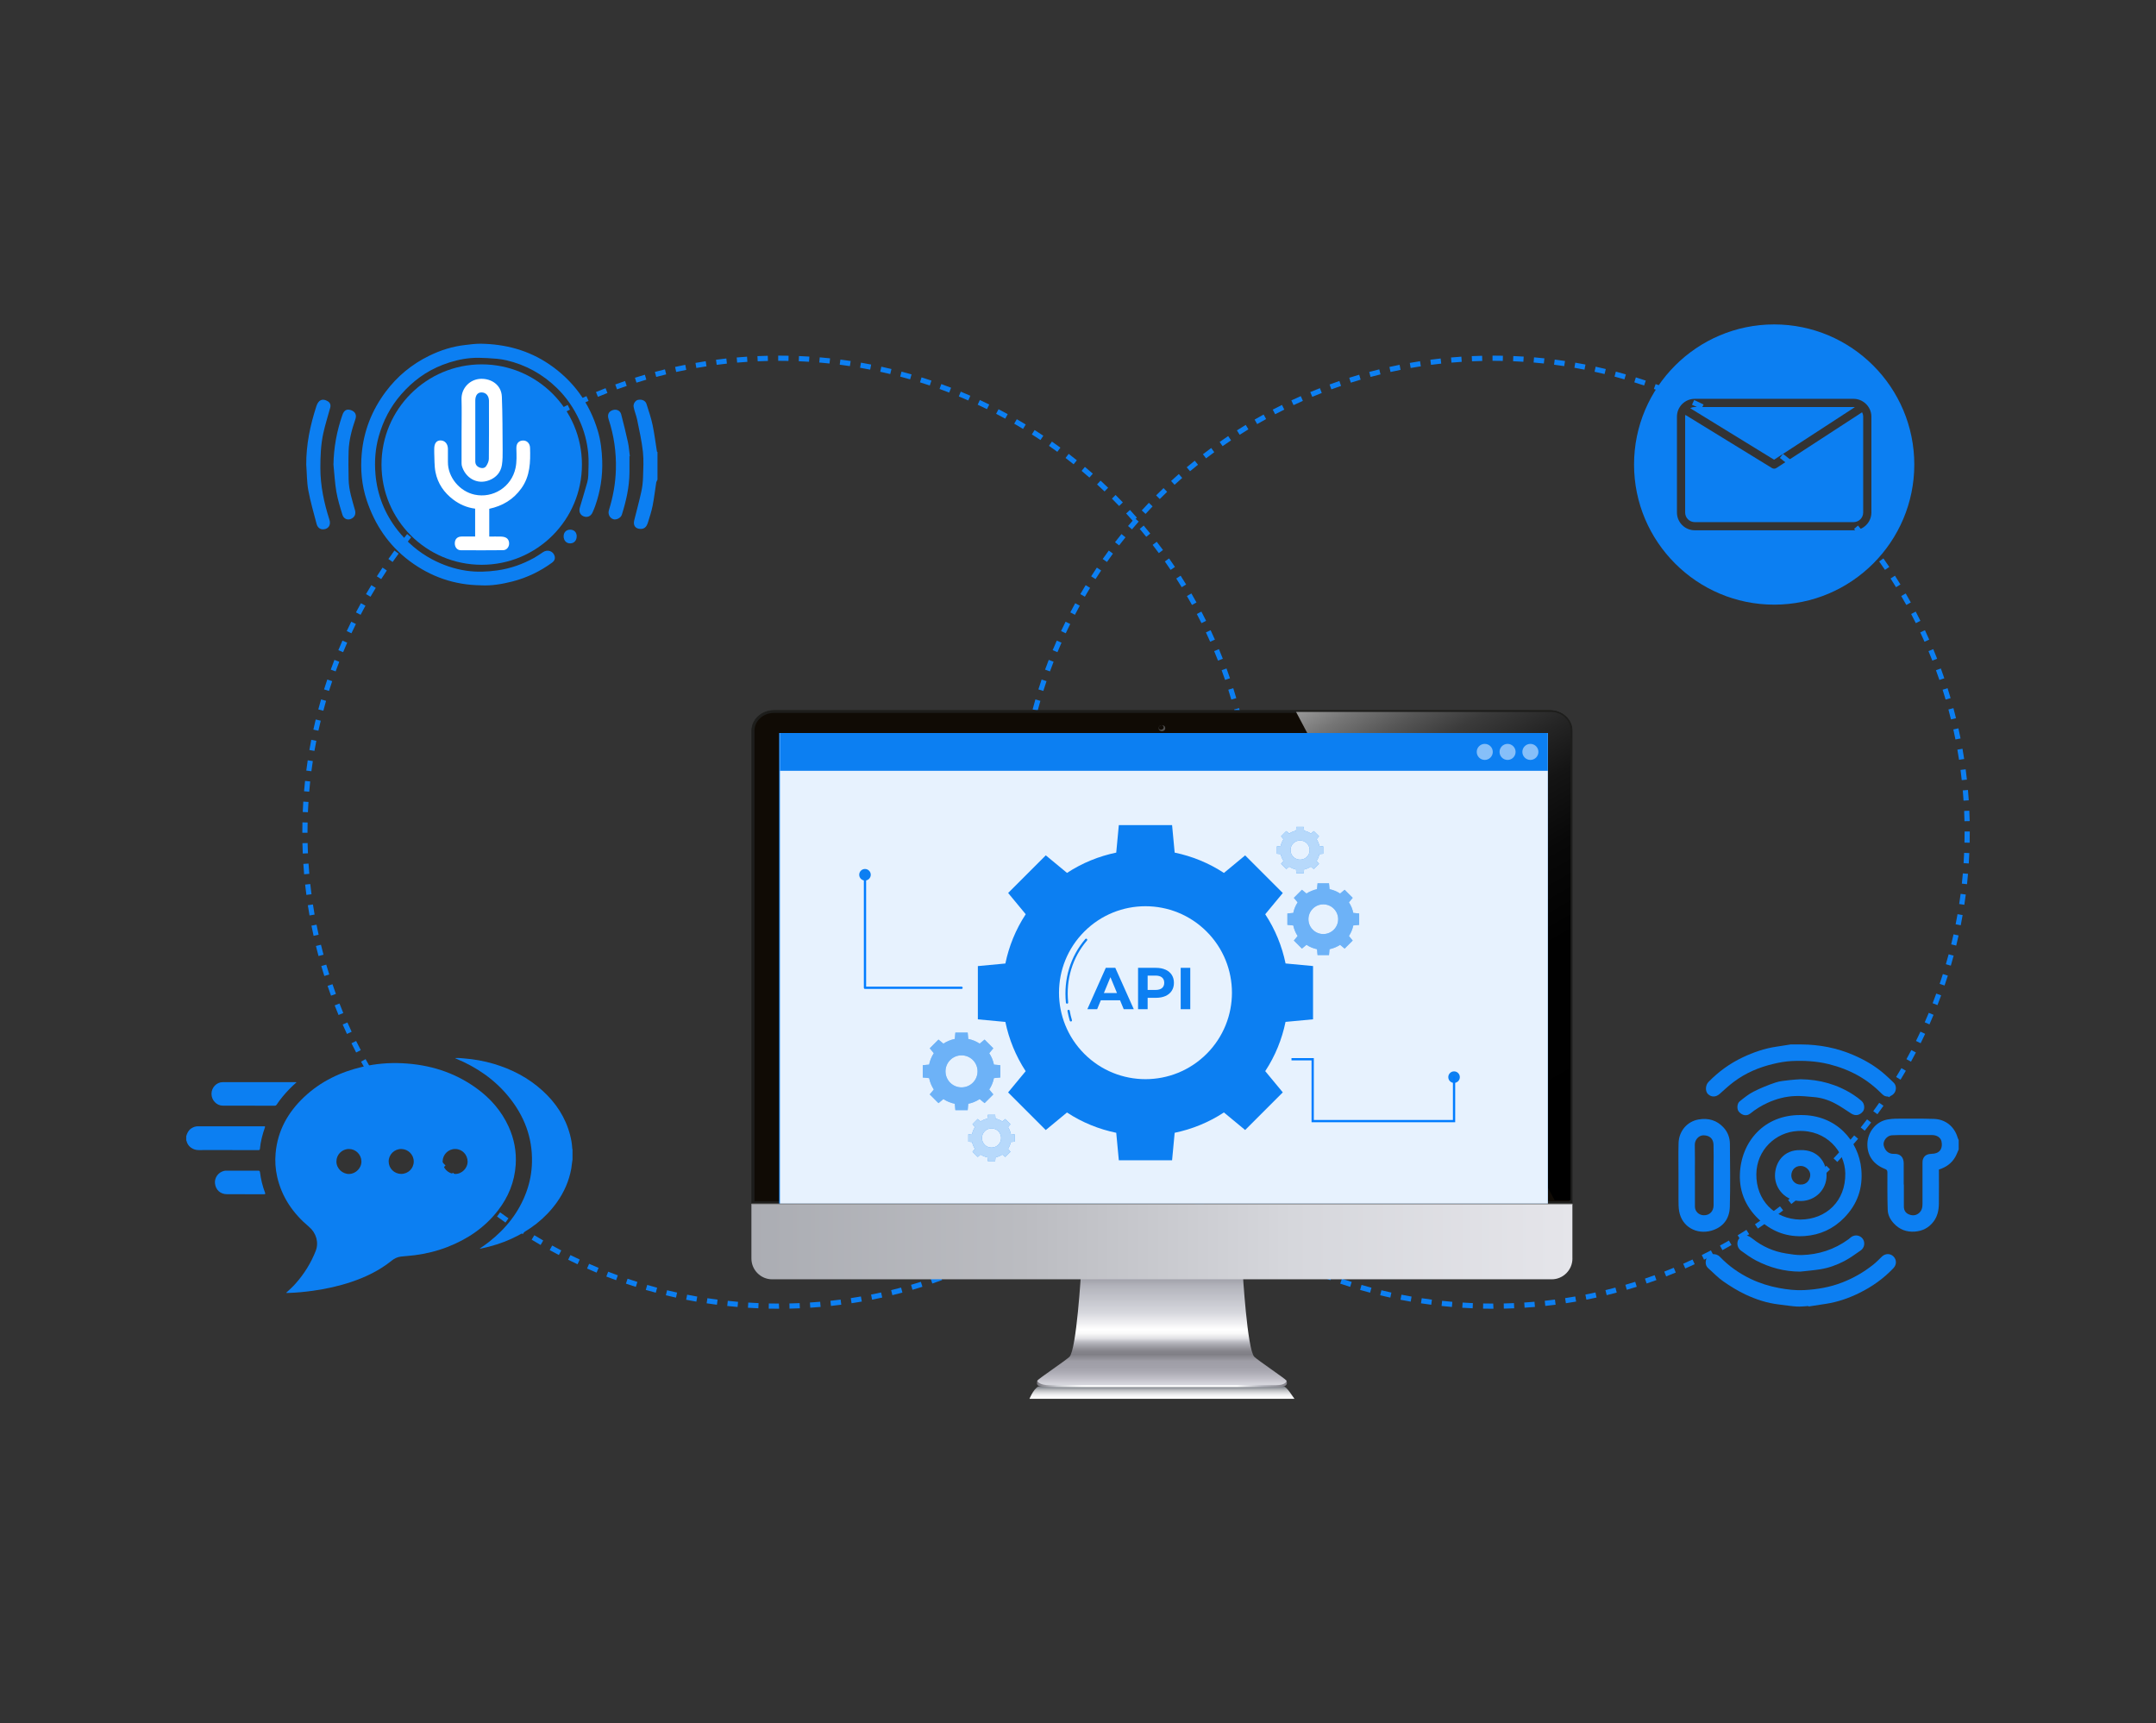 <?xml version="1.0" encoding="UTF-8"?>
<svg xmlns="http://www.w3.org/2000/svg" xmlns:xlink="http://www.w3.org/1999/xlink" viewBox="0 0 583 466">
  <rect x="0" y="0" width="583" height="466" fill="#333333" stroke="none"/>
  <defs>
    <style>
      .cls-1 {
        fill: url(#linear-gradient-2);
      }

      .cls-2, .cls-3, .cls-4, .cls-5, .cls-6 {
        fill: #fff;
      }

      .cls-3 {
        opacity: .9;
      }

      .cls-7 {
        fill: #100b05;
      }

      .cls-8 {
        mix-blend-mode: multiply;
      }

      .cls-8, .cls-9, .cls-10, .cls-11 {
        fill: none;
      }

      .cls-4 {
        opacity: .4;
      }

      .cls-12 {
        fill: #868686;
      }

      .cls-5 {
        opacity: .5;
      }

      .cls-13 {
        fill: #0c7ff2;
      }

      .cls-6 {
        opacity: .7;
      }

      .cls-9 {
        isolation: isolate;
      }

      .cls-14 {
        fill: #504f50;
      }

      .cls-15 {
        fill: url(#linear-gradient-5);
      }

      .cls-10 {
        stroke-linecap: round;
        stroke-linejoin: round;
      }

      .cls-10, .cls-11 {
        stroke: #007cff;
        stroke-width: .61px;
      }

      .cls-16 {
        fill: url(#linear-gradient-3);
      }

      .cls-17 {
        fill: url(#linear-gradient);
      }

      .cls-11 {
        stroke-miterlimit: 10;
      }

      .cls-18 {
        fill: url(#linear-gradient-4);
      }

      .cls-19 {
        fill: #1d1d1b;
      }
    </style>
    <linearGradient id="linear-gradient" x1="-1185.18" y1="188.59" x2="-1185.18" y2="184.91" gradientTransform="translate(-870.99 563.18) rotate(-180)" gradientUnits="userSpaceOnUse">
      <stop offset="0" stop-color="#000"/>
      <stop offset=".01" stop-color="#111112"/>
      <stop offset=".06" stop-color="#434549"/>
      <stop offset=".1" stop-color="#686b70"/>
      <stop offset=".13" stop-color="#7e8289"/>
      <stop offset=".15" stop-color="#878b92"/>
      <stop offset=".2" stop-color="#93979d"/>
      <stop offset=".36" stop-color="#babcc0"/>
      <stop offset=".53" stop-color="#d8d9db"/>
      <stop offset=".69" stop-color="#edeeef"/>
      <stop offset=".85" stop-color="#fafafb"/>
      <stop offset="1" stop-color="#fff"/>
    </linearGradient>
    <linearGradient id="linear-gradient-2" x1="280.39" y1="374.21" x2="348.01" y2="374.21" gradientUnits="userSpaceOnUse">
      <stop offset="0" stop-color="#79777e"/>
      <stop offset=".08" stop-color="#caccd1"/>
      <stop offset=".1" stop-color="#d8dadd"/>
      <stop offset=".14" stop-color="#edeef0"/>
      <stop offset=".17" stop-color="#fafafb"/>
      <stop offset=".2" stop-color="#fff"/>
      <stop offset=".8" stop-color="#fff"/>
      <stop offset=".9" stop-color="#b3b4bc"/>
      <stop offset="1" stop-color="#828189"/>
    </linearGradient>
    <linearGradient id="linear-gradient-3" x1="314.2" y1="374.59" x2="314.2" y2="343.84" gradientUnits="userSpaceOnUse">
      <stop offset=".01" stop-color="#d6d6dd"/>
      <stop offset=".06" stop-color="#c0bfc7"/>
      <stop offset=".11" stop-color="#adacb5"/>
      <stop offset=".16" stop-color="#a2a1aa"/>
      <stop offset=".21" stop-color="#9f9ea7"/>
      <stop offset=".25" stop-color="#8b8a91"/>
      <stop offset=".27" stop-color="#807f86"/>
      <stop offset=".3" stop-color="#86858c"/>
      <stop offset=".33" stop-color="#97969d"/>
      <stop offset=".37" stop-color="#b3b3ba"/>
      <stop offset=".39" stop-color="#c5c5cc"/>
      <stop offset=".39" stop-color="#c6c6cd"/>
      <stop offset=".41" stop-color="#dfdfe3"/>
      <stop offset=".44" stop-color="#f1f1f2"/>
      <stop offset=".46" stop-color="#fbfbfb"/>
      <stop offset=".49" stop-color="#fff"/>
      <stop offset=".52" stop-color="#f7f7f8"/>
      <stop offset=".64" stop-color="#d6d7dd"/>
      <stop offset=".87" stop-color="#b3b4bc"/>
      <stop offset="1" stop-color="#8f8e97"/>
    </linearGradient>
    <linearGradient id="linear-gradient-4" x1="203.2" y1="335.76" x2="425.2" y2="335.76" gradientUnits="userSpaceOnUse">
      <stop offset="0" stop-color="#abadb3"/>
      <stop offset=".33" stop-color="#bbbcc1"/>
      <stop offset=".66" stop-color="#d6d7dc"/>
      <stop offset="1" stop-color="#e5e5ea"/>
    </linearGradient>
    <linearGradient id="linear-gradient-5" x1="450.87" y1="309.45" x2="375.13" y2="178.28" gradientUnits="userSpaceOnUse">
      <stop offset="0" stop-color="#000"/>
      <stop offset=".41" stop-color="#010101"/>
      <stop offset=".56" stop-color="#080808"/>
      <stop offset=".67" stop-color="#141414"/>
      <stop offset=".75" stop-color="#252525"/>
      <stop offset=".83" stop-color="#3b3b3b"/>
      <stop offset=".89" stop-color="#565656"/>
      <stop offset=".95" stop-color="#767676"/>
      <stop offset="1" stop-color="#999"/>
    </linearGradient>
  </defs>
  <g class="cls-9">
    <g id="Layer_1" data-name="Layer 1">
      <g>
        <path class="cls-13" d="m403.84,353.91h-.06c-.92,0-1.84,0-2.75-.03l.03-1.4c.9.02,1.81.03,2.72.03l.06,1.4Zm2.81-.03l-.03-1.4c.93-.02,1.85-.05,2.77-.09l.06,1.4c-.93.04-1.87.07-2.8.09Zm-8.43-.09c-.94-.04-1.87-.09-2.81-.15l.09-1.4c.92.06,1.85.11,2.78.15l-.06,1.4Zm14.04-.16l-.09-1.4c.93-.06,1.85-.13,2.77-.21l.12,1.4c-.93.08-1.87.15-2.8.21Zm-19.65-.2c-.94-.08-1.87-.17-2.8-.27l.15-1.39c.92.1,1.84.19,2.77.27l-.12,1.4Zm25.25-.28l-.15-1.39c.92-.1,1.84-.21,2.76-.33l.18,1.39c-.93.12-1.86.23-2.79.33Zm-30.84-.32c-.93-.12-1.86-.25-2.78-.39l.21-1.38c.92.14,1.83.27,2.75.39l-.18,1.39Zm36.41-.41l-.21-1.38c.92-.14,1.83-.29,2.74-.45l.24,1.38c-.92.16-1.85.31-2.77.45Zm-41.97-.43c-.92-.16-1.85-.33-2.76-.51l.27-1.37c.91.18,1.82.35,2.73.51l-.24,1.38Zm47.51-.54l-.27-1.37c.91-.18,1.82-.37,2.72-.57l.3,1.37c-.91.2-1.83.39-2.75.58Zm-53.02-.55c-.92-.2-1.83-.41-2.74-.63l.33-1.36c.9.22,1.8.43,2.71.63l-.3,1.37Zm58.51-.66l-.33-1.36c.9-.22,1.8-.45,2.69-.69l.36,1.35c-.9.24-1.81.47-2.72.7Zm-63.97-.67c-.91-.24-1.81-.49-2.71-.75l.39-1.35c.89.26,1.78.51,2.68.75l-.36,1.35Zm69.41-.79l-.39-1.34c.89-.26,1.78-.53,2.66-.81l.42,1.34c-.89.28-1.79.55-2.69.82Zm-74.81-.78c-.9-.28-1.79-.58-2.68-.88l.45-1.33c.88.3,1.76.59,2.65.87l-.42,1.34Zm80.17-.91l-.45-1.33c.88-.3,1.75-.61,2.62-.92l.48,1.32c-.88.32-1.76.63-2.65.93Zm-85.51-.9c-.88-.32-1.76-.65-2.64-.99l.51-1.3c.87.34,1.74.66,2.61.98l-.48,1.32Zm90.79-1.02l-.51-1.31c.86-.33,1.72-.68,2.57-1.03l.54,1.29c-.86.36-1.73.71-2.6,1.05Zm-96.05-1.02c-.87-.36-1.73-.73-2.59-1.11l.56-1.28c.85.37,1.7.74,2.56,1.1l-.54,1.29Zm101.22-1.13l-.56-1.28c.85-.37,1.69-.76,2.52-1.15l.59,1.27c-.84.39-1.7.78-2.55,1.16Zm-106.38-1.14c-.85-.4-1.7-.8-2.54-1.22l.62-1.26c.83.41,1.67.81,2.51,1.21l-.59,1.27Zm111.46-1.23l-.62-1.26c.83-.41,1.65-.83,2.47-1.26l.65,1.24c-.83.43-1.66.85-2.5,1.27Zm-116.51-1.27c-.83-.43-1.66-.88-2.48-1.33l.67-1.23c.81.45,1.63.89,2.46,1.32l-.65,1.24Zm121.48-1.32l-.67-1.23c.81-.45,1.62-.9,2.42-1.36l.7,1.21c-.81.47-1.62.93-2.44,1.38Zm-126.42-1.39c-.81-.47-1.62-.95-2.42-1.44l.73-1.2c.79.48,1.59.96,2.4,1.42l-.7,1.21Zm131.27-1.42l-.73-1.2c.79-.48,1.58-.97,2.36-1.47l.75,1.18c-.79.5-1.58,1-2.38,1.48Zm-136.08-1.51c-.79-.5-1.58-1.02-2.36-1.54l.78-1.16c.77.52,1.55,1.02,2.33,1.52l-.75,1.18Zm140.81-1.51l-.78-1.16c.77-.51,1.53-1.04,2.29-1.57l.8,1.15c-.77.54-1.54,1.07-2.32,1.59Zm-145.49-1.62c-.77-.54-1.53-1.09-2.29-1.64l.83-1.13c.75.55,1.5,1.09,2.26,1.62l-.81,1.15Zm150.09-1.6l-.83-1.13c.75-.55,1.49-1.1,2.22-1.67l.85,1.11c-.74.57-1.49,1.13-2.25,1.69Zm-154.62-1.73c-.74-.57-1.48-1.15-2.21-1.74l.88-1.09c.72.58,1.45,1.15,2.19,1.72l-.85,1.11Zm159.08-1.69l-.88-1.09c.72-.58,1.44-1.17,2.15-1.76l.9,1.07c-.72.6-1.44,1.2-2.17,1.78Zm-163.46-1.83c-.72-.6-1.43-1.21-2.13-1.83l.92-1.05c.7.61,1.4,1.22,2.11,1.81l-.9,1.07Zm167.76-1.78l-.92-1.05c.7-.61,1.39-1.23,2.07-1.85l.95,1.03c-.69.63-1.39,1.26-2.09,1.88Zm-171.99-1.93c-.69-.63-1.37-1.27-2.05-1.92l.97-1.01c.67.64,1.35,1.27,2.03,1.9l-.95,1.03Zm176.13-1.86l-.97-1.01c.67-.64,1.33-1.29,1.99-1.94l.99.99c-.66.66-1.33,1.32-2.01,1.96Zm-180.19-2.03c-.66-.66-1.32-1.33-1.97-2.01l1.01-.97c.64.67,1.29,1.33,1.94,1.99l-.99.99Zm184.17-1.95l-1.01-.97c.64-.67,1.28-1.35,1.9-2.03l1.03.95c-.63.69-1.27,1.37-1.92,2.05Zm-188.06-2.11c-.63-.69-1.26-1.39-1.88-2.09l1.05-.92c.61.7,1.23,1.39,1.86,2.07l-1.03.95Zm191.86-2.03l-1.05-.92c.61-.7,1.22-1.4,1.81-2.11l1.07.9c-.6.72-1.21,1.43-1.83,2.13Zm-195.56-2.19c-.6-.72-1.2-1.44-1.78-2.17l1.09-.88c.58.72,1.17,1.44,1.76,2.15l-1.07.9Zm199.18-2.11l-1.09-.88c.58-.72,1.16-1.45,1.72-2.19l1.11.85c-.57.74-1.15,1.48-1.74,2.21Zm-202.7-2.27c-.57-.74-1.13-1.49-1.69-2.24l1.13-.83c.55.75,1.1,1.49,1.67,2.22l-1.11.85Zm206.13-2.19l-1.13-.83c.55-.75,1.09-1.5,1.62-2.26l1.15.8c-.54.77-1.09,1.53-1.64,2.29Zm-209.46-2.33c-.54-.77-1.07-1.54-1.59-2.32l1.16-.78c.52.77,1.04,1.53,1.57,2.29l-1.15.8Zm212.69-2.27l-1.16-.78c.52-.77,1.02-1.55,1.52-2.33l1.18.75c-.51.79-1.02,1.58-1.54,2.36Zm-215.81-2.39c-.5-.79-1-1.58-1.48-2.38l1.2-.73c.48.79.97,1.58,1.47,2.35l-1.18.75Zm218.84-2.35l-1.2-.73c.48-.79.96-1.59,1.42-2.39l1.21.7c-.47.81-.95,1.62-1.44,2.42Zm-221.76-2.44c-.47-.81-.93-1.62-1.38-2.44l1.23-.68c.45.81.9,1.62,1.36,2.42l-1.21.7Zm224.58-2.43l-1.23-.68c.45-.81.89-1.63,1.32-2.46l1.24.65c-.43.83-.88,1.66-1.33,2.48Zm-227.28-2.48c-.43-.83-.86-1.66-1.27-2.5l1.26-.62c.41.83.83,1.65,1.26,2.47l-1.24.65Zm229.89-2.51l-1.26-.62c.41-.83.81-1.67,1.21-2.51l1.27.59c-.4.85-.81,1.7-1.22,2.54Zm-232.38-2.51c-.4-.85-.78-1.7-1.16-2.55l1.28-.56c.37.85.76,1.69,1.15,2.52l-1.27.59Zm234.76-2.59l-1.28-.56c.37-.85.74-1.71,1.1-2.56l1.29.54c-.36.87-.73,1.73-1.11,2.59Zm-237.03-2.53c-.36-.86-.71-1.73-1.05-2.6l1.3-.51c.34.86.68,1.72,1.03,2.57l-1.29.54Zm239.19-2.68l-1.3-.51c.34-.87.66-1.74.98-2.61l1.32.48c-.32.88-.65,1.76-.99,2.64Zm-241.23-2.55c-.32-.88-.63-1.76-.93-2.65l1.33-.45c.3.88.61,1.75.92,2.62l-1.32.48Zm243.16-2.75l-1.33-.45c.3-.88.59-1.76.87-2.65l1.34.42c-.28.9-.58,1.79-.88,2.68Zm-244.97-2.57c-.28-.89-.55-1.79-.82-2.69l1.34-.39c.26.89.53,1.78.81,2.66l-1.34.42Zm246.66-2.8l-1.34-.39c.26-.89.51-1.78.75-2.68l1.35.36c-.24.91-.49,1.81-.76,2.71Zm-248.23-2.6c-.24-.9-.48-1.81-.7-2.72l1.36-.33c.22.9.45,1.8.69,2.69l-1.35.36Zm249.69-2.83l-1.36-.33c.22-.9.43-1.8.63-2.71l1.37.3c-.2.92-.41,1.83-.64,2.74Zm-251.02-2.63c-.2-.91-.4-1.83-.58-2.75l1.37-.27c.18.91.37,1.82.57,2.72l-1.37.3Zm252.23-2.86l-1.37-.27c.18-.91.35-1.82.51-2.73l1.38.24c-.16.92-.33,1.85-.51,2.76Zm-253.33-2.65c-.16-.92-.31-1.85-.46-2.77l1.38-.21c.14.92.29,1.83.45,2.74l-1.38.24Zm254.3-2.89l-1.38-.21c.14-.91.27-1.83.39-2.75l1.39.18c-.12.93-.25,1.86-.39,2.78Zm-255.15-2.67c-.12-.93-.23-1.86-.34-2.79l1.39-.15c.1.92.21,1.84.33,2.76l-1.39.18Zm255.88-2.9l-1.39-.15c.1-.92.19-1.84.27-2.77l1.4.12c-.08.94-.17,1.87-.27,2.8Zm-256.49-2.68c-.08-.93-.15-1.87-.21-2.8l1.4-.09c.06.93.13,1.85.21,2.77l-1.4.12Zm256.97-2.92l-1.4-.09c.06-.92.11-1.85.15-2.78l1.4.06c-.04.94-.09,1.87-.15,2.81Zm-257.34-2.69c-.04-.93-.07-1.87-.09-2.8l1.4-.03c.02.93.05,1.85.09,2.77l-1.4.06Zm257.58-2.92l-1.4-.03c.02-.92.03-1.85.03-2.78v-.23h1.4v.23c0,.94-.01,1.88-.03,2.81Zm-256.3-2.69h-1.4v-.11c0-.9,0-1.8.03-2.7l1.4.03c-.02.88-.03,1.77-.03,2.66v.12Zm254.9-3.13c-.02-.93-.05-1.86-.09-2.78l1.4-.06c.04.93.07,1.87.1,2.81l-1.4.03Zm-254.79-2.43l-1.4-.06c.04-.94.09-1.87.15-2.81l1.4.09c-.06.92-.11,1.85-.15,2.78Zm254.54-3.13c-.06-.93-.13-1.85-.21-2.77l1.4-.12c.08.93.15,1.87.22,2.8l-1.4.09Zm-254.18-2.42l-1.4-.12c.08-.94.17-1.87.27-2.8l1.39.15c-.1.92-.19,1.84-.27,2.77Zm253.69-3.12c-.1-.92-.21-1.84-.33-2.76l1.39-.18c.12.93.24,1.86.34,2.79l-1.39.15Zm-253.1-2.41l-1.39-.18c.12-.93.25-1.86.39-2.78l1.38.21c-.14.91-.27,1.83-.39,2.75Zm252.37-3.1c-.14-.92-.29-1.83-.45-2.74l1.38-.24c.16.92.32,1.85.46,2.77l-1.38.21Zm-251.54-2.4l-1.38-.24c.16-.92.33-1.85.51-2.76l1.37.27c-.18.91-.35,1.82-.51,2.73Zm250.57-3.08c-.18-.91-.37-1.82-.57-2.72l1.37-.31c.2.91.4,1.83.58,2.75l-1.37.27Zm-249.5-2.38l-1.37-.3c.2-.92.41-1.83.63-2.74l1.36.33c-.22.9-.43,1.8-.63,2.71Zm248.29-3.05c-.22-.9-.45-1.8-.69-2.69l1.35-.36c.24.9.48,1.81.7,2.72l-1.36.33Zm-246.98-2.35l-1.35-.36c.24-.91.49-1.81.75-2.71l1.35.39c-.26.89-.51,1.78-.74,2.68Zm245.53-3.02c-.26-.89-.53-1.78-.81-2.66l1.34-.42c.28.89.56,1.79.82,2.69l-1.34.39Zm-243.98-2.33l-1.34-.42c.28-.9.57-1.79.87-2.68l1.33.45c-.3.88-.59,1.76-.87,2.65Zm242.3-2.98c-.3-.88-.61-1.75-.93-2.62l1.32-.48c.32.88.63,1.76.94,2.65l-1.33.45Zm-240.51-2.31l-1.32-.48c.32-.88.65-1.76.99-2.64l1.31.51c-.34.87-.66,1.74-.98,2.61Zm238.6-2.91c-.34-.86-.68-1.72-1.04-2.57l1.29-.54c.36.86.71,1.73,1.05,2.6l-1.3.51Zm-236.58-2.29l-1.29-.54c.36-.87.73-1.73,1.11-2.59l1.28.56c-.37.85-.74,1.7-1.09,2.56Zm234.46-2.83c-.37-.85-.76-1.69-1.15-2.52l1.27-.59c.4.84.78,1.69,1.16,2.55l-1.28.57Zm-232.21-2.28l-1.27-.59c.4-.85.8-1.7,1.22-2.54l1.26.62c-.41.83-.81,1.67-1.21,2.51Zm229.86-2.74c-.41-.83-.83-1.65-1.26-2.47l1.24-.65c.43.83.86,1.66,1.27,2.5l-1.25.62Zm-227.39-2.26l-1.24-.65c.43-.83.88-1.66,1.33-2.48l1.23.67c-.45.81-.89,1.63-1.31,2.46Zm224.82-2.66c-.45-.81-.9-1.62-1.37-2.41l1.21-.7c.47.81.93,1.62,1.38,2.44l-1.23.68Zm-222.14-2.23l-1.21-.7c.47-.81.95-1.62,1.44-2.42l1.2.73c-.48.79-.96,1.59-1.42,2.4Zm219.36-2.57c-.48-.79-.97-1.58-1.47-2.35l1.18-.76c.5.79,1,1.58,1.49,2.38l-1.2.73Zm-216.46-2.19l-1.18-.75c.5-.79,1.02-1.58,1.54-2.36l1.16.78c-.52.77-1.02,1.55-1.52,2.33Zm213.47-2.49c-.52-.77-1.04-1.53-1.57-2.29l1.15-.81c.54.76,1.07,1.54,1.59,2.31l-1.16.78Zm-210.38-2.14l-1.15-.8c.54-.77,1.09-1.53,1.64-2.29l1.13.83c-.55.75-1.09,1.5-1.62,2.26Zm207.18-2.4c-.55-.75-1.11-1.49-1.67-2.22l1.11-.85c.57.74,1.13,1.49,1.69,2.24l-1.13.83Zm-203.89-2.09l-1.11-.85c.57-.74,1.15-1.48,1.74-2.21l1.09.88c-.58.72-1.15,1.45-1.72,2.19Zm200.5-2.31c-.58-.72-1.17-1.44-1.77-2.15l1.07-.9c.6.72,1.2,1.44,1.78,2.17l-1.09.88Zm-197.02-2.02l-1.07-.9c.6-.72,1.21-1.43,1.83-2.13l1.05.92c-.61.7-1.22,1.4-1.81,2.11Zm193.44-2.23c-.61-.7-1.23-1.39-1.86-2.07l1.03-.95c.63.69,1.26,1.39,1.88,2.09l-1.05.93Zm-189.77-1.95l-1.03-.95c.63-.69,1.27-1.38,1.92-2.05l1.01.97c-.64.67-1.27,1.35-1.9,2.03Zm186.01-2.14c-.64-.67-1.29-1.33-1.95-1.99l.99-.99c.66.66,1.32,1.33,1.97,2.01l-1.01.97Zm-182.17-1.88l-.99-.99c.66-.66,1.33-1.32,2.01-1.97l.97,1.01c-.67.64-1.33,1.29-1.99,1.95Zm178.23-2.05c-.67-.64-1.35-1.27-2.03-1.9l.95-1.03c.69.63,1.38,1.27,2.05,1.92l-.97,1.01Zm-174.22-1.8l-.95-1.03c.69-.63,1.39-1.26,2.09-1.88l.92,1.05c-.7.61-1.39,1.23-2.07,1.86Zm170.12-1.96c-.7-.61-1.4-1.21-2.11-1.81l.9-1.07c.72.6,1.43,1.21,2.14,1.83l-.92,1.05Zm-165.94-1.71l-.9-1.07c.72-.6,1.44-1.2,2.17-1.78l.88,1.09c-.72.58-1.44,1.17-2.15,1.76Zm161.68-1.87c-.72-.58-1.45-1.15-2.19-1.72l.85-1.11c.74.57,1.48,1.15,2.21,1.74l-.88,1.09Zm-157.35-1.61l-.85-1.11c.74-.57,1.49-1.13,2.24-1.69l.83,1.13c-.75.55-1.49,1.11-2.22,1.67Zm152.94-1.77c-.75-.55-1.5-1.09-2.26-1.62l.8-1.15c.77.54,1.53,1.08,2.29,1.64l-.83,1.13Zm-148.46-1.52l-.81-1.15c.77-.54,1.54-1.07,2.31-1.59l.78,1.16c-.77.52-1.53,1.04-2.29,1.57Zm143.9-1.67c-.77-.52-1.55-1.02-2.33-1.52l.75-1.18c.79.5,1.58,1.02,2.36,1.54l-.78,1.16Zm-139.29-1.42l-.75-1.18c.79-.5,1.58-1,2.38-1.49l.73,1.2c-.79.48-1.58.97-2.35,1.47Zm134.59-1.58c-.79-.48-1.59-.95-2.4-1.42l.7-1.21c.81.47,1.62.95,2.42,1.43l-.73,1.2Zm-129.86-1.31l-.7-1.21c.81-.47,1.62-.93,2.44-1.38l.68,1.23c-.81.45-1.62.9-2.42,1.36Zm125.03-1.47c-.81-.45-1.63-.88-2.46-1.31l.65-1.24c.83.43,1.66.88,2.48,1.33l-.67,1.23Zm-120.17-1.2l-.65-1.24c.83-.43,1.66-.86,2.5-1.27l.62,1.26c-.83.41-1.65.83-2.47,1.26Zm115.23-1.37c-.83-.41-1.67-.81-2.51-1.2l.59-1.27c.85.4,1.7.8,2.54,1.22l-.62,1.26Zm-110.26-1.09l-.59-1.27c.85-.4,1.7-.78,2.55-1.16l.57,1.28c-.85.37-1.69.76-2.52,1.15Zm105.21-1.26c-.85-.37-1.71-.74-2.56-1.09l.53-1.29c.87.36,1.73.73,2.59,1.11l-.56,1.28Zm-100.14-.98l-.54-1.29c.86-.36,1.73-.71,2.6-1.05l.51,1.3c-.86.34-1.72.68-2.57,1.04Zm94.98-1.15c-.87-.34-1.74-.66-2.61-.98l.48-1.32c.89.32,1.77.65,2.64.99l-.51,1.31Zm-89.82-.87l-.48-1.32c.88-.32,1.76-.63,2.65-.94l.45,1.33c-.88.3-1.75.61-2.62.93Zm84.57-1.04c-.88-.3-1.76-.59-2.65-.86l.42-1.34c.9.28,1.79.57,2.68.87l-.45,1.33Zm-79.31-.76l-.42-1.34c.89-.28,1.79-.56,2.69-.82l.39,1.34c-.89.26-1.78.53-2.66.81Zm73.99-.91c-.89-.26-1.78-.51-2.68-.74l.36-1.35c.91.24,1.81.49,2.71.75l-.39,1.35Zm-68.65-.65l-.36-1.35c.9-.24,1.81-.48,2.72-.7l.33,1.36c-.9.22-1.8.45-2.69.69Zm63.28-.78c-.9-.22-1.8-.43-2.71-.62l.3-1.37c.92.2,1.83.41,2.74.63l-.33,1.36Zm-57.88-.55l-.3-1.37c.91-.2,1.83-.4,2.75-.58l.27,1.37c-.91.18-1.82.37-2.72.57Zm52.45-.64c-.91-.18-1.82-.35-2.73-.51l.24-1.38c.93.16,1.85.33,2.76.51l-.27,1.37Zm-47-.44l-.24-1.38c.92-.16,1.85-.32,2.77-.46l.21,1.38c-.92.14-1.83.29-2.74.45Zm41.52-.51c-.92-.14-1.83-.27-2.75-.39l.18-1.39c.93.12,1.86.25,2.78.39l-.21,1.38Zm-36.02-.34l-.18-1.39c.93-.12,1.86-.23,2.79-.34l.15,1.39c-.92.1-1.84.21-2.76.33Zm30.51-.37c-.92-.1-1.84-.19-2.77-.27l.12-1.4c.93.08,1.87.17,2.8.27l-.15,1.39Zm-24.98-.23l-.12-1.4c.93-.08,1.87-.15,2.8-.22l.09,1.4c-.93.06-1.85.13-2.77.21Zm19.44-.24c-.92-.06-1.85-.11-2.78-.15l.06-1.4c.94.04,1.87.09,2.81.15l-.09,1.4Zm-13.89-.13l-.06-1.4c.93-.04,1.87-.07,2.8-.09l.03,1.4c-.93.02-1.85.05-2.77.09Zm8.33-.1c-.86-.02-1.73-.03-2.6-.03h-.18v-1.4h.18c.88,0,1.76,0,2.63.03l-.03,1.4Z"/>
        <path class="cls-13" d="m210.68,353.91h-.06c-.92,0-1.84,0-2.75-.03l.03-1.4c.9.02,1.81.03,2.72.03l.06,1.4Zm2.81-.03l-.03-1.4c.93-.02,1.85-.05,2.77-.09l.06,1.4c-.93.04-1.87.07-2.8.09Zm-8.43-.09c-.94-.04-1.87-.09-2.81-.15l.09-1.4c.92.06,1.85.11,2.78.15l-.06,1.4Zm14.04-.16l-.09-1.4c.93-.06,1.85-.13,2.77-.21l.12,1.4c-.93.08-1.87.15-2.8.21Zm-19.65-.2c-.94-.08-1.87-.17-2.8-.27l.15-1.39c.92.1,1.84.19,2.77.27l-.12,1.4Zm25.25-.28l-.15-1.39c.92-.1,1.84-.21,2.76-.33l.18,1.39c-.93.12-1.86.23-2.79.33Zm-30.84-.32c-.93-.12-1.86-.25-2.78-.39l.21-1.38c.92.14,1.83.27,2.75.39l-.18,1.39Zm36.41-.41l-.21-1.38c.92-.14,1.83-.29,2.74-.45l.24,1.38c-.92.16-1.85.31-2.77.45Zm-41.97-.43c-.92-.16-1.85-.33-2.76-.51l.27-1.37c.91.18,1.82.35,2.73.51l-.24,1.38Zm47.51-.54l-.27-1.37c.91-.18,1.82-.37,2.72-.57l.3,1.37c-.91.2-1.83.39-2.75.58Zm-53.02-.55c-.92-.2-1.83-.41-2.74-.63l.33-1.36c.9.22,1.8.43,2.71.63l-.3,1.37Zm58.51-.66l-.33-1.36c.9-.22,1.8-.45,2.69-.69l.36,1.35c-.9.24-1.81.47-2.72.7Zm-63.97-.67c-.91-.24-1.81-.49-2.71-.75l.39-1.35c.89.26,1.78.51,2.68.75l-.36,1.35Zm69.41-.79l-.39-1.34c.89-.26,1.78-.53,2.66-.81l.42,1.34c-.89.28-1.79.55-2.69.82Zm-74.81-.78c-.9-.28-1.79-.58-2.68-.88l.45-1.33c.88.3,1.76.59,2.65.87l-.42,1.34Zm80.17-.91l-.45-1.33c.88-.3,1.75-.61,2.62-.92l.48,1.32c-.88.32-1.76.63-2.65.93Zm-85.51-.9c-.88-.32-1.76-.65-2.64-.99l.51-1.3c.87.34,1.74.66,2.61.98l-.48,1.32Zm90.79-1.02l-.51-1.31c.86-.33,1.72-.68,2.57-1.03l.54,1.29c-.86.36-1.73.71-2.6,1.05Zm-96.05-1.02c-.87-.36-1.73-.73-2.59-1.11l.56-1.28c.85.37,1.7.74,2.56,1.1l-.54,1.29Zm101.22-1.13l-.56-1.28c.85-.37,1.69-.76,2.52-1.15l.59,1.27c-.84.39-1.7.78-2.55,1.16Zm-106.38-1.14c-.85-.4-1.7-.8-2.54-1.22l.62-1.26c.83.41,1.67.81,2.51,1.21l-.59,1.27Zm111.46-1.23l-.62-1.26c.83-.41,1.65-.83,2.47-1.26l.65,1.24c-.83.43-1.66.85-2.5,1.27Zm-116.51-1.27c-.83-.43-1.66-.88-2.48-1.33l.67-1.23c.81.45,1.63.89,2.46,1.32l-.65,1.24Zm121.48-1.32l-.67-1.23c.81-.45,1.62-.9,2.42-1.36l.7,1.21c-.81.47-1.62.93-2.44,1.38Zm-126.42-1.39c-.81-.47-1.62-.95-2.42-1.44l.73-1.2c.79.48,1.59.96,2.4,1.42l-.7,1.21Zm131.27-1.42l-.73-1.2c.79-.48,1.58-.97,2.36-1.47l.75,1.18c-.79.5-1.58,1-2.38,1.48Zm-136.08-1.51c-.79-.5-1.58-1.02-2.36-1.54l.78-1.16c.77.52,1.55,1.02,2.33,1.52l-.75,1.18Zm140.81-1.51l-.78-1.16c.77-.51,1.53-1.04,2.29-1.57l.8,1.15c-.77.54-1.54,1.07-2.32,1.59Zm-145.49-1.62c-.77-.54-1.53-1.09-2.29-1.64l.83-1.13c.75.55,1.5,1.09,2.26,1.62l-.81,1.15Zm150.09-1.6l-.83-1.13c.75-.55,1.49-1.1,2.22-1.67l.85,1.11c-.74.57-1.49,1.13-2.25,1.69Zm-154.62-1.73c-.74-.57-1.48-1.15-2.21-1.74l.88-1.09c.72.58,1.45,1.15,2.19,1.72l-.85,1.11Zm159.08-1.69l-.88-1.09c.72-.58,1.44-1.17,2.15-1.76l.9,1.07c-.72.6-1.44,1.2-2.17,1.78Zm-163.46-1.83c-.72-.6-1.43-1.21-2.13-1.83l.92-1.05c.7.61,1.4,1.22,2.11,1.81l-.9,1.07Zm167.76-1.78l-.92-1.05c.7-.61,1.39-1.23,2.07-1.85l.95,1.03c-.69.63-1.39,1.26-2.09,1.88Zm-171.99-1.93c-.69-.63-1.37-1.27-2.05-1.92l.97-1.01c.67.64,1.35,1.27,2.03,1.9l-.95,1.03Zm176.13-1.86l-.97-1.01c.67-.64,1.33-1.29,1.99-1.94l.99.99c-.66.66-1.33,1.32-2.01,1.96Zm-180.19-2.03c-.66-.66-1.32-1.33-1.97-2.01l1.01-.97c.64.67,1.29,1.33,1.94,1.99l-.99.99Zm184.17-1.95l-1.01-.97c.64-.67,1.28-1.35,1.9-2.03l1.03.95c-.63.69-1.27,1.37-1.92,2.05Zm-188.06-2.11c-.63-.69-1.26-1.39-1.88-2.09l1.05-.92c.61.7,1.23,1.39,1.86,2.07l-1.03.95Zm191.86-2.03l-1.05-.92c.61-.7,1.22-1.4,1.81-2.11l1.07.9c-.6.72-1.21,1.43-1.83,2.13Zm-195.56-2.19c-.6-.72-1.2-1.44-1.78-2.17l1.09-.88c.58.72,1.17,1.44,1.76,2.15l-1.07.9Zm199.18-2.11l-1.09-.88c.58-.72,1.16-1.45,1.72-2.19l1.11.85c-.57.74-1.15,1.48-1.74,2.21Zm-202.7-2.27c-.57-.74-1.13-1.49-1.69-2.24l1.13-.83c.55.75,1.1,1.49,1.67,2.22l-1.11.85Zm206.13-2.19l-1.13-.83c.55-.75,1.09-1.5,1.62-2.26l1.15.8c-.54.77-1.09,1.53-1.64,2.29Zm-209.46-2.33c-.54-.77-1.07-1.54-1.59-2.32l1.16-.78c.52.77,1.04,1.53,1.57,2.29l-1.15.8Zm212.69-2.27l-1.16-.78c.52-.77,1.02-1.55,1.52-2.33l1.18.75c-.51.79-1.02,1.58-1.54,2.36Zm-215.81-2.39c-.5-.79-1-1.58-1.48-2.38l1.2-.73c.48.79.97,1.58,1.47,2.35l-1.18.75Zm218.84-2.35l-1.2-.73c.48-.79.96-1.59,1.42-2.39l1.21.7c-.47.81-.95,1.62-1.44,2.42Zm-221.76-2.44c-.47-.81-.93-1.62-1.38-2.44l1.23-.68c.45.81.9,1.62,1.36,2.42l-1.21.7Zm224.58-2.43l-1.23-.68c.45-.81.89-1.63,1.32-2.46l1.24.65c-.43.83-.88,1.66-1.33,2.48Zm-227.28-2.48c-.43-.83-.86-1.66-1.27-2.5l1.26-.62c.41.83.83,1.65,1.26,2.47l-1.24.65Zm229.89-2.51l-1.26-.62c.41-.83.81-1.67,1.21-2.51l1.27.59c-.4.85-.81,1.7-1.22,2.54Zm-232.38-2.51c-.4-.85-.78-1.7-1.16-2.55l1.28-.56c.37.85.76,1.69,1.15,2.52l-1.27.59Zm234.76-2.59l-1.28-.56c.37-.85.74-1.71,1.1-2.56l1.29.54c-.36.87-.73,1.73-1.11,2.59Zm-237.03-2.53c-.36-.86-.71-1.73-1.05-2.6l1.3-.51c.34.86.68,1.72,1.03,2.57l-1.29.54Zm239.19-2.68l-1.3-.51c.34-.87.66-1.74.98-2.61l1.32.48c-.32.88-.65,1.76-.99,2.64Zm-241.23-2.55c-.32-.88-.63-1.76-.93-2.65l1.33-.45c.3.88.61,1.75.92,2.62l-1.32.48Zm243.16-2.75l-1.33-.45c.3-.88.59-1.76.87-2.65l1.34.42c-.28.9-.58,1.79-.88,2.68Zm-244.97-2.57c-.28-.89-.55-1.79-.82-2.69l1.34-.39c.26.89.53,1.78.81,2.66l-1.34.42Zm246.66-2.8l-1.34-.39c.26-.89.51-1.78.75-2.68l1.35.36c-.24.91-.49,1.81-.76,2.71Zm-248.23-2.6c-.24-.9-.48-1.81-.7-2.72l1.36-.33c.22.9.45,1.8.69,2.69l-1.35.36Zm249.69-2.83l-1.36-.33c.22-.9.43-1.8.63-2.71l1.37.3c-.2.92-.41,1.83-.64,2.74Zm-251.02-2.63c-.2-.91-.4-1.83-.58-2.75l1.37-.27c.18.91.37,1.82.57,2.72l-1.37.3Zm252.23-2.86l-1.37-.27c.18-.91.35-1.82.51-2.73l1.38.24c-.16.92-.33,1.85-.51,2.76Zm-253.33-2.65c-.16-.92-.31-1.85-.46-2.77l1.38-.21c.14.92.29,1.83.45,2.74l-1.38.24Zm254.3-2.89l-1.38-.21c.14-.91.27-1.83.39-2.75l1.39.18c-.12.93-.25,1.86-.39,2.78Zm-255.15-2.67c-.12-.93-.23-1.86-.34-2.79l1.39-.15c.1.92.21,1.84.33,2.76l-1.39.18Zm255.88-2.9l-1.39-.15c.1-.92.19-1.84.27-2.77l1.4.12c-.08.94-.17,1.87-.27,2.8Zm-256.49-2.68c-.08-.93-.15-1.87-.21-2.8l1.4-.09c.06.93.13,1.85.21,2.77l-1.4.12Zm256.97-2.92l-1.4-.09c.06-.92.11-1.85.15-2.78l1.4.06c-.04.94-.09,1.87-.15,2.81Zm-257.34-2.69c-.04-.93-.07-1.87-.09-2.8l1.4-.03c.02.93.05,1.85.09,2.77l-1.4.06Zm257.58-2.92l-1.4-.03c.02-.92.03-1.85.03-2.78v-.23h1.4v.23c0,.94-.01,1.88-.03,2.81Zm-256.3-2.69h-1.4v-.11c0-.9,0-1.8.03-2.7l1.4.03c-.02.88-.03,1.77-.03,2.66v.12Zm254.9-3.13c-.02-.93-.05-1.86-.09-2.78l1.4-.06c.04.93.07,1.87.1,2.81l-1.4.03Zm-254.79-2.43l-1.4-.06c.04-.94.09-1.87.15-2.81l1.4.09c-.06.92-.11,1.85-.15,2.78Zm254.54-3.13c-.06-.93-.13-1.85-.21-2.77l1.4-.12c.08.93.15,1.87.22,2.8l-1.4.09Zm-254.18-2.42l-1.4-.12c.08-.94.17-1.87.27-2.8l1.39.15c-.1.92-.19,1.84-.27,2.77Zm253.69-3.12c-.1-.92-.21-1.84-.33-2.76l1.39-.18c.12.93.24,1.86.34,2.79l-1.39.15Zm-253.1-2.41l-1.39-.18c.12-.93.25-1.86.39-2.78l1.38.21c-.14.91-.27,1.83-.39,2.75Zm252.37-3.1c-.14-.92-.29-1.83-.45-2.74l1.38-.24c.16.92.32,1.85.46,2.77l-1.38.21Zm-251.54-2.4l-1.38-.24c.16-.92.33-1.85.51-2.76l1.37.27c-.18.91-.35,1.82-.51,2.73Zm250.57-3.08c-.18-.91-.37-1.82-.57-2.72l1.37-.31c.2.91.4,1.83.58,2.75l-1.37.27Zm-249.5-2.38l-1.37-.3c.2-.92.41-1.83.63-2.74l1.36.33c-.22.9-.43,1.8-.63,2.71Zm248.29-3.05c-.22-.9-.45-1.8-.69-2.69l1.35-.36c.24.9.48,1.81.7,2.72l-1.36.33Zm-246.98-2.35l-1.35-.36c.24-.91.49-1.81.75-2.71l1.35.39c-.26.89-.51,1.78-.74,2.68Zm245.53-3.02c-.26-.89-.53-1.78-.81-2.66l1.34-.42c.28.89.56,1.79.82,2.69l-1.34.39Zm-243.98-2.33l-1.34-.42c.28-.9.57-1.79.87-2.68l1.33.45c-.3.88-.59,1.76-.87,2.65Zm242.3-2.98c-.3-.88-.61-1.75-.93-2.62l1.32-.48c.32.88.63,1.76.94,2.65l-1.33.45Zm-240.51-2.31l-1.32-.48c.32-.88.65-1.76.99-2.64l1.31.51c-.34.87-.66,1.74-.98,2.61Zm238.6-2.91c-.34-.86-.68-1.72-1.04-2.57l1.29-.54c.36.86.71,1.73,1.05,2.6l-1.3.51Zm-236.58-2.29l-1.29-.54c.36-.87.73-1.73,1.11-2.59l1.28.56c-.37.85-.74,1.7-1.09,2.56Zm234.46-2.83c-.37-.85-.76-1.69-1.15-2.52l1.27-.59c.4.84.78,1.69,1.16,2.55l-1.28.57Zm-232.21-2.28l-1.27-.59c.4-.85.8-1.7,1.22-2.54l1.26.62c-.41.83-.81,1.67-1.21,2.51Zm229.86-2.74c-.41-.83-.83-1.65-1.26-2.47l1.24-.65c.43.83.86,1.66,1.27,2.5l-1.25.62Zm-227.39-2.26l-1.24-.65c.43-.83.88-1.66,1.33-2.48l1.23.67c-.45.81-.89,1.63-1.31,2.46Zm224.82-2.66c-.45-.81-.9-1.62-1.37-2.41l1.21-.7c.47.81.93,1.62,1.38,2.44l-1.23.68Zm-222.14-2.23l-1.21-.7c.47-.81.95-1.62,1.44-2.42l1.2.73c-.48.79-.96,1.59-1.42,2.4Zm219.36-2.57c-.48-.79-.97-1.58-1.47-2.35l1.18-.76c.5.79,1,1.58,1.49,2.38l-1.2.73Zm-216.46-2.19l-1.18-.75c.5-.79,1.02-1.58,1.54-2.36l1.16.78c-.52.77-1.02,1.55-1.52,2.33Zm213.47-2.49c-.52-.77-1.04-1.53-1.57-2.29l1.15-.81c.54.76,1.07,1.54,1.59,2.31l-1.16.78Zm-210.38-2.14l-1.15-.8c.54-.77,1.09-1.53,1.64-2.29l1.13.83c-.55.75-1.09,1.5-1.62,2.26Zm207.18-2.4c-.55-.75-1.11-1.49-1.67-2.22l1.11-.85c.57.74,1.13,1.49,1.69,2.24l-1.13.83Zm-203.89-2.09l-1.11-.85c.57-.74,1.15-1.48,1.74-2.21l1.09.88c-.58.72-1.15,1.45-1.72,2.19Zm200.5-2.31c-.58-.72-1.17-1.44-1.77-2.15l1.07-.9c.6.72,1.2,1.44,1.78,2.17l-1.09.88Zm-197.02-2.02l-1.07-.9c.6-.72,1.21-1.43,1.83-2.13l1.05.92c-.61.7-1.22,1.4-1.81,2.11Zm193.44-2.23c-.61-.7-1.23-1.39-1.86-2.07l1.03-.95c.63.69,1.26,1.39,1.88,2.09l-1.05.93Zm-189.77-1.95l-1.03-.95c.63-.69,1.27-1.38,1.92-2.05l1.01.97c-.64.67-1.27,1.35-1.9,2.03Zm186.01-2.14c-.64-.67-1.29-1.33-1.95-1.99l.99-.99c.66.66,1.32,1.33,1.97,2.01l-1.01.97Zm-182.17-1.88l-.99-.99c.66-.66,1.33-1.32,2.01-1.97l.97,1.01c-.67.64-1.33,1.29-1.99,1.95Zm178.23-2.05c-.67-.64-1.35-1.27-2.03-1.9l.95-1.03c.69.63,1.38,1.27,2.05,1.92l-.97,1.01Zm-174.22-1.8l-.95-1.03c.69-.63,1.39-1.26,2.09-1.88l.92,1.05c-.7.61-1.39,1.23-2.07,1.86Zm170.12-1.96c-.7-.61-1.4-1.21-2.11-1.81l.9-1.07c.72.6,1.43,1.21,2.14,1.83l-.92,1.05Zm-165.94-1.71l-.9-1.07c.72-.6,1.44-1.2,2.17-1.78l.88,1.09c-.72.58-1.44,1.17-2.15,1.76Zm161.68-1.87c-.72-.58-1.45-1.15-2.19-1.72l.85-1.11c.74.57,1.48,1.15,2.21,1.74l-.88,1.09Zm-157.35-1.61l-.85-1.11c.74-.57,1.49-1.13,2.24-1.69l.83,1.13c-.75.55-1.49,1.11-2.22,1.67Zm152.94-1.77c-.75-.55-1.5-1.09-2.26-1.62l.8-1.15c.77.54,1.53,1.08,2.29,1.64l-.83,1.13Zm-148.46-1.52l-.81-1.15c.77-.54,1.54-1.07,2.31-1.59l.78,1.16c-.77.52-1.53,1.04-2.29,1.57Zm143.9-1.67c-.77-.52-1.55-1.02-2.33-1.52l.75-1.18c.79.5,1.58,1.02,2.36,1.54l-.78,1.16Zm-139.29-1.42l-.75-1.18c.79-.5,1.58-1,2.38-1.49l.73,1.2c-.79.48-1.58.97-2.35,1.47Zm134.59-1.58c-.79-.48-1.59-.95-2.4-1.42l.7-1.21c.81.47,1.62.95,2.42,1.43l-.73,1.2Zm-129.86-1.31l-.7-1.21c.81-.47,1.62-.93,2.44-1.38l.68,1.23c-.81.45-1.62.9-2.42,1.36Zm125.03-1.47c-.81-.45-1.63-.88-2.46-1.31l.65-1.24c.83.43,1.66.88,2.48,1.33l-.67,1.23Zm-120.17-1.2l-.65-1.24c.83-.43,1.66-.86,2.5-1.27l.62,1.26c-.83.41-1.65.83-2.47,1.26Zm115.23-1.37c-.83-.41-1.67-.81-2.51-1.2l.59-1.27c.85.4,1.7.8,2.54,1.22l-.62,1.26Zm-110.26-1.09l-.59-1.27c.85-.4,1.7-.78,2.55-1.16l.57,1.28c-.85.37-1.69.76-2.52,1.15Zm105.21-1.26c-.85-.37-1.71-.74-2.56-1.09l.53-1.29c.87.36,1.73.73,2.59,1.11l-.56,1.28Zm-100.14-.98l-.54-1.29c.86-.36,1.73-.71,2.6-1.05l.51,1.3c-.86.34-1.72.68-2.57,1.04Zm94.98-1.15c-.87-.34-1.74-.66-2.61-.98l.48-1.32c.89.32,1.77.65,2.64.99l-.51,1.31Zm-89.82-.87l-.48-1.32c.88-.32,1.76-.63,2.65-.94l.45,1.33c-.88.3-1.75.61-2.62.93Zm84.57-1.04c-.88-.3-1.76-.59-2.65-.86l.42-1.34c.9.28,1.79.57,2.68.87l-.45,1.33Zm-79.31-.76l-.42-1.34c.89-.28,1.79-.56,2.69-.82l.39,1.34c-.89.26-1.78.53-2.66.81Zm73.99-.91c-.89-.26-1.78-.51-2.68-.74l.36-1.35c.91.24,1.81.49,2.71.75l-.39,1.35Zm-68.65-.65l-.36-1.35c.9-.24,1.81-.48,2.72-.7l.33,1.36c-.9.22-1.8.45-2.69.69Zm63.28-.78c-.9-.22-1.8-.43-2.71-.62l.3-1.37c.92.2,1.83.41,2.74.63l-.33,1.36Zm-57.88-.55l-.3-1.37c.91-.2,1.83-.4,2.75-.58l.27,1.37c-.91.18-1.82.37-2.72.57Zm52.45-.64c-.91-.18-1.82-.35-2.73-.51l.24-1.38c.93.16,1.85.33,2.76.51l-.27,1.37Zm-47-.44l-.24-1.38c.92-.16,1.85-.32,2.77-.46l.21,1.38c-.92.14-1.83.29-2.74.45Zm41.52-.51c-.92-.14-1.83-.27-2.75-.39l.18-1.39c.93.12,1.86.25,2.78.39l-.21,1.38Zm-36.02-.34l-.18-1.39c.93-.12,1.86-.23,2.79-.34l.15,1.39c-.92.1-1.84.21-2.76.33Zm30.51-.37c-.92-.1-1.84-.19-2.77-.27l.12-1.4c.93.08,1.87.17,2.8.27l-.15,1.39Zm-24.98-.23l-.12-1.4c.93-.08,1.87-.15,2.8-.22l.09,1.4c-.93.06-1.85.13-2.77.21Zm19.44-.24c-.92-.06-1.85-.11-2.78-.15l.06-1.4c.94.04,1.87.09,2.81.15l-.09,1.4Zm-13.89-.13l-.06-1.4c.93-.04,1.87-.07,2.8-.09l.03,1.4c-.93.02-1.85.05-2.77.09Zm8.33-.1c-.86-.02-1.73-.03-2.6-.03h-.18v-1.4h.18c.88,0,1.76,0,2.63.03l-.03,1.4Z"/>
        <g>
          <g>
            <g class="cls-8">
              <path class="cls-17" d="m281.58,374.59h65.24c1.46.75,2.6,2.92,3.22,3.68-23.89,0-47.78,0-71.67,0,.19-.31,1.31-3.37,3.22-3.68Z"/>
            </g>
            <g>
              <path class="cls-1" d="m280.47,373.36c-.1.82-.59,1.73,2.79,1.73s61.88.01,61.88.01c0,0,3.77.27,2.65-1.79"/>
              <path class="cls-16" d="m347.85,373.32c-.43-.58-7.6-5.38-8.66-6.4-1.93-1.87-3.16-23.08-3.16-23.08h-43.69s-1.23,21.21-3.16,23.08c-1.05,1.02-8.23,5.82-8.66,6.4-.13.29.7,1.26,3.22,1.26h61.3c2.52,0,2.94-.98,2.81-1.26Z"/>
            </g>
            <path class="cls-18" d="m425.2,340.33c0,3.09-2.52,5.62-5.6,5.62h-210.81c-3.08,0-5.6-2.53-5.6-5.62v-14.76h222v14.76Z"/>
            <g>
              <g>
                <path class="cls-19" d="m203.29,325.49v-127.93c0-3.01,2.7-5.45,6.02-5.45h209.78c3.32,0,6.02,2.44,6.02,5.45v127.93h-221.82Z"/>
                <path class="cls-19" d="m425.2,325.57h-222v-128.01c0-3.05,2.74-5.53,6.11-5.53h209.78c3.37,0,6.11,2.48,6.11,5.53v128.01Zm-221.82-.17h221.63v-127.84c0-2.96-2.66-5.37-5.93-5.37h-209.78c-3.27,0-5.93,2.41-5.93,5.37v127.84Z"/>
              </g>
              <path class="cls-7" d="m419.09,192.78h-209.78c-2.91,0-5.29,2.15-5.29,4.79v127.26h220.35v-127.26c0-2.63-2.38-4.79-5.29-4.79Z"/>
              <path class="cls-15" d="m424.68,197.31c0-2.63-2.38-4.79-5.29-4.79h-68.92l4.05,7.65h63.02v117.69l.16,1.65,2.67,5.05h4.31v-127.26Z"/>
              <g>
                <ellipse class="cls-14" cx="314.2" cy="196.92" rx=".89" ry=".81"/>
                <path class="cls-7" d="m313.31,196.84c0,.08.02.15.04.21.13.17.35.28.59.28.4,0,.72-.29.72-.64,0-.24-.15-.45-.38-.56-.05,0-.11-.01-.16-.01-.45,0-.82.32-.82.72Z"/>
              </g>
              <g>
                <rect class="cls-13" x="210.67" y="198.22" width="207.89" height="127.29"/>
                <rect class="cls-3" x="210.9" y="198.22" width="207.65" height="127.29"/>
                <rect class="cls-13" x="210.9" y="198.22" width="207.65" height="10.22"/>
                <path class="cls-5" d="m416,203.33c0,1.2-.97,2.17-2.17,2.17s-2.17-.97-2.17-2.17.97-2.17,2.17-2.17,2.17.97,2.17,2.17Z"/>
                <path class="cls-5" d="m409.83,203.33c0,1.2-.97,2.17-2.17,2.17s-2.17-.97-2.17-2.17.97-2.17,2.17-2.17,2.17.97,2.17,2.17Z"/>
                <path class="cls-5" d="m403.66,203.33c0,1.2-.97,2.17-2.17,2.17s-2.17-.97-2.17-2.17.97-2.17,2.17-2.17,2.17.97,2.17,2.17Z"/>
              </g>
            </g>
            <rect class="cls-12" x="203.2" y="325.47" width="222" height=".21"/>
          </g>
          <g>
            <path class="cls-13" d="m252.51,284.81c-.63.95-1.05,2-1.27,3.08l-1.72.16v3.33s1.72.16,1.72.16c.22,1.08.65,2.13,1.27,3.08l-1.1,1.33,2.36,2.36,1.33-1.1c.95.63,2,1.05,3.08,1.27l.16,1.72h3.33s.16-1.72.16-1.72c1.08-.22,2.13-.65,3.08-1.27l1.33,1.1,2.36-2.36-1.1-1.33c.63-.95,1.05-2,1.27-3.08l1.72-.16v-3.33s-1.72-.16-1.72-.16c-.22-1.08-.65-2.13-1.27-3.08l1.1-1.33-2.36-2.36-1.33,1.1c-.95-.63-2-1.05-3.08-1.27l-.16-1.72h-3.33s-.16,1.72-.16,1.72c-1.08.22-2.13.65-3.08,1.27l-1.33-1.1-2.36,2.36,1.1,1.33Zm10.56,1.84c1.69,1.69,1.69,4.44,0,6.13-1.69,1.69-4.44,1.69-6.13,0s-1.69-4.44,0-6.13c1.69-1.69,4.44-1.69,6.13,0Z"/>
            <path class="cls-4" d="m252.51,284.81c-.63.95-1.05,2-1.27,3.08l-1.72.16v3.33s1.72.16,1.72.16c.22,1.08.65,2.13,1.27,3.08l-1.1,1.33,2.36,2.36,1.33-1.1c.95.63,2,1.05,3.08,1.27l.16,1.72h3.33s.16-1.72.16-1.72c1.08-.22,2.13-.65,3.08-1.27l1.33,1.1,2.36-2.36-1.1-1.33c.63-.95,1.05-2,1.27-3.08l1.72-.16v-3.33s-1.72-.16-1.72-.16c-.22-1.08-.65-2.13-1.27-3.08l1.1-1.33-2.36-2.36-1.33,1.1c-.95-.63-2-1.05-3.08-1.27l-.16-1.72h-3.33s-.16,1.72-.16,1.72c-1.08.22-2.13.65-3.08,1.27l-1.33-1.1-2.36,2.36,1.1,1.33Zm10.56,1.84c1.69,1.69,1.69,4.44,0,6.13-1.69,1.69-4.44,1.69-6.13,0s-1.69-4.44,0-6.13c1.69-1.69,4.44-1.69,6.13,0Z"/>
          </g>
          <g>
            <path class="cls-13" d="m350.89,244.02c-.58.88-.97,1.85-1.18,2.85l-1.59.15v3.09s1.59.15,1.59.15c.21,1,.6,1.97,1.18,2.85l-1.02,1.23,2.18,2.18,1.23-1.02c.88.58,1.85.97,2.85,1.18l.15,1.59h3.09s.15-1.59.15-1.59c1-.21,1.97-.6,2.85-1.18l1.23,1.02,2.18-2.18-1.02-1.23c.58-.88.97-1.85,1.18-2.85l1.59-.15v-3.09s-1.59-.15-1.59-.15c-.21-1-.6-1.97-1.18-2.85l1.02-1.23-2.18-2.18-1.23,1.02c-.88-.58-1.85-.97-2.85-1.18l-.15-1.59h-3.09s-.15,1.59-.15,1.59c-1,.21-1.97.6-2.85,1.18l-1.23-1.02-2.18,2.18,1.02,1.23Zm9.78,1.71c1.57,1.57,1.57,4.11,0,5.68-1.57,1.57-4.11,1.57-5.68,0s-1.57-4.11,0-5.68c1.57-1.57,4.11-1.57,5.68,0Z"/>
            <path class="cls-4" d="m350.89,244.02c-.58.88-.97,1.85-1.18,2.85l-1.59.15v3.09s1.59.15,1.59.15c.21,1,.6,1.97,1.18,2.85l-1.02,1.23,2.18,2.18,1.23-1.02c.88.58,1.85.97,2.85,1.18l.15,1.59h3.09s.15-1.59.15-1.59c1-.21,1.97-.6,2.85-1.18l1.23,1.02,2.18-2.18-1.02-1.23c.58-.88.97-1.85,1.18-2.85l1.59-.15v-3.09s-1.59-.15-1.59-.15c-.21-1-.6-1.97-1.18-2.85l1.02-1.23-2.18-2.18-1.23,1.02c-.88-.58-1.85-.97-2.85-1.18l-.15-1.59h-3.09s-.15,1.59-.15,1.59c-1,.21-1.97.6-2.85,1.18l-1.23-1.02-2.18,2.18,1.02,1.23Zm9.78,1.71c1.57,1.57,1.57,4.11,0,5.68-1.57,1.57-4.11,1.57-5.68,0s-1.57-4.11,0-5.68c1.57-1.57,4.11-1.57,5.68,0Z"/>
          </g>
          <g>
            <path class="cls-13" d="m347.07,226.94c-.37.57-.63,1.2-.76,1.84l-1.03.1v1.99s1.03.1,1.03.1c.13.65.39,1.27.76,1.84l-.66.79,1.41,1.41.79-.66c.57.37,1.2.63,1.84.76l.1,1.03h1.99s.1-1.03.1-1.03c.65-.13,1.27-.39,1.84-.76l.79.66,1.41-1.41-.66-.79c.37-.57.63-1.2.76-1.84l1.03-.1v-1.99s-1.03-.1-1.03-.1c-.13-.65-.39-1.27-.76-1.84l.66-.79-1.41-1.41-.79.66c-.57-.37-1.2-.63-1.84-.76l-.1-1.03h-1.99s-.1,1.03-.1,1.03c-.65.13-1.27.39-1.84.76l-.79-.66-1.41,1.41.66.79Zm6.32,1.1c1.01,1.01,1.01,2.66,0,3.67-1.01,1.01-2.66,1.01-3.67,0-1.01-1.01-1.01-2.66,0-3.67,1.01-1.01,2.66-1.01,3.67,0Z"/>
            <path class="cls-6" d="m347.07,226.94c-.37.57-.63,1.2-.76,1.84l-1.03.1v1.99s1.03.1,1.03.1c.13.65.39,1.27.76,1.84l-.66.79,1.41,1.41.79-.66c.57.37,1.2.63,1.84.76l.1,1.03h1.99s.1-1.03.1-1.03c.65-.13,1.27-.39,1.84-.76l.79.66,1.41-1.41-.66-.79c.37-.57.63-1.2.76-1.84l1.03-.1v-1.99s-1.03-.1-1.03-.1c-.13-.65-.39-1.27-.76-1.84l.66-.79-1.41-1.41-.79.66c-.57-.37-1.2-.63-1.84-.76l-.1-1.03h-1.99s-.1,1.03-.1,1.03c-.65.13-1.27.39-1.84.76l-.79-.66-1.41,1.41.66.79Zm6.32,1.1c1.01,1.01,1.01,2.66,0,3.67-1.01,1.01-2.66,1.01-3.67,0-1.01-1.01-1.01-2.66,0-3.67,1.01-1.01,2.66-1.01,3.67,0Z"/>
          </g>
          <g>
            <path class="cls-13" d="m263.63,304.8c-.37.57-.63,1.2-.76,1.84l-1.03.1v1.99s1.03.1,1.03.1c.13.65.39,1.27.76,1.84l-.66.79,1.41,1.41.79-.66c.57.37,1.2.63,1.84.76l.1,1.03h1.99s.1-1.03.1-1.03c.65-.13,1.27-.39,1.84-.76l.79.66,1.41-1.41-.66-.79c.37-.57.63-1.2.76-1.84l1.03-.1v-1.99s-1.03-.1-1.03-.1c-.13-.65-.39-1.27-.76-1.84l.66-.79-1.41-1.41-.79.66c-.57-.37-1.2-.63-1.84-.76l-.1-1.03h-1.99s-.1,1.03-.1,1.03c-.65.13-1.27.39-1.84.76l-.79-.66-1.41,1.41.66.79Zm6.32,1.1c1.01,1.01,1.01,2.66,0,3.67-1.01,1.01-2.66,1.01-3.67,0s-1.01-2.66,0-3.67,2.66-1.01,3.67,0Z"/>
            <path class="cls-6" d="m263.63,304.8c-.37.57-.63,1.2-.76,1.84l-1.03.1v1.99s1.03.1,1.03.1c.13.65.39,1.27.76,1.84l-.66.79,1.41,1.41.79-.66c.57.37,1.2.63,1.84.76l.1,1.03h1.99s.1-1.03.1-1.03c.65-.13,1.27-.39,1.84-.76l.79.66,1.41-1.41-.66-.79c.37-.57.63-1.2.76-1.84l1.03-.1v-1.99s-1.03-.1-1.03-.1c-.13-.65-.39-1.27-.76-1.84l.66-.79-1.41-1.41-.79.66c-.57-.37-1.2-.63-1.84-.76l-.1-1.03h-1.99s-.1,1.03-.1,1.03c-.65.13-1.27.39-1.84.76l-.79-.66-1.41,1.41.66.79Zm6.32,1.1c1.01,1.01,1.01,2.66,0,3.67-1.01,1.01-2.66,1.01-3.67,0s-1.01-2.66,0-3.67,2.66-1.01,3.67,0Z"/>
          </g>
          <g>
            <path class="cls-13" d="m277.36,247.23c-2.71,4.12-4.53,8.65-5.5,13.32l-7.44.7v14.4s7.44.7,7.44.7c.97,4.67,2.79,9.19,5.49,13.32l-4.75,5.74,10.18,10.18,5.74-4.75c4.12,2.71,8.65,4.53,13.32,5.49l.7,7.44h14.4s.7-7.44.7-7.44c4.67-.97,9.19-2.79,13.32-5.5l5.74,4.75,10.18-10.18-4.75-5.74c2.71-4.12,4.53-8.65,5.49-13.32l7.44-.7v-14.4s-7.43-.7-7.43-.7c-.97-4.67-2.79-9.19-5.5-13.31l4.75-5.74-10.18-10.18-5.74,4.75c-4.12-2.71-8.65-4.53-13.32-5.5l-.7-7.44h-14.4s-.7,7.44-.7,7.44c-4.67.97-9.19,2.79-13.31,5.49l-5.74-4.75-10.18,10.18,4.75,5.74Zm48.92,4.68c9.13,9.13,9.13,23.94,0,33.07-9.13,9.13-23.94,9.13-33.07,0s-9.13-23.94,0-33.07c9.13-9.13,23.94-9.13,33.07,0Z"/>
            <g>
              <path class="cls-13" d="m302.86,270.5h-5.19l-.99,2.4h-2.65l4.99-11.19h2.56l5,11.19h-2.72l-.99-2.4Zm-.82-1.97l-1.77-4.28-1.77,4.28h3.55Z"/>
              <path class="cls-13" d="m315.16,262.21c.73.33,1.29.8,1.69,1.41.39.61.59,1.33.59,2.16s-.2,1.54-.59,2.15c-.39.61-.96,1.08-1.69,1.41-.73.32-1.59.49-2.58.49h-2.25v3.08h-2.59v-11.19h4.84c.99,0,1.85.17,2.58.5Zm-.95,4.99c.4-.34.61-.81.61-1.43s-.2-1.11-.61-1.45c-.4-.34-1-.5-1.77-.5h-2.11v3.88h2.11c.78,0,1.37-.17,1.77-.5Z"/>
              <path class="cls-13" d="m319.27,261.72h2.59v11.19h-2.59v-11.19Z"/>
            </g>
            <path class="cls-13" d="m288.53,271.41c-.15,0-.29-.12-.3-.27-.65-6.38,1.21-12.49,5.24-17.2.11-.13.3-.14.43-.03.13.11.14.3.03.43-3.92,4.58-5.73,10.53-5.09,16.75.02.17-.11.32-.27.33-.01,0-.02,0-.03,0Z"/>
            <path class="cls-13" d="m289.56,276.23c-.13,0-.25-.09-.29-.22-.25-.85-.45-1.72-.61-2.59-.03-.17.08-.32.25-.35.17-.03.32.08.35.25.15.85.35,1.7.6,2.53.05.16-.05.33-.21.38-.03,0-.06.01-.09.01Z"/>
          </g>
          <polyline class="cls-10" points="233.9 236.55 233.9 267.12 260.01 267.12"/>
          <circle class="cls-13" cx="233.9" cy="236.55" r="1.56"/>
          <circle class="cls-13" cx="393.19" cy="291.28" r="1.56"/>
          <polyline class="cls-11" points="393.19 291.05 393.19 303.17 354.96 303.17 354.96 286.44 349.23 286.44"/>
        </g>
        <g>
          <circle class="cls-13" cx="130.26" cy="125.63" r="27.1"/>
          <path class="cls-13" d="m177.8,129.68c-.12.29-.31.56-.36.86-.33,2.08-.56,4.18-.97,6.24-.31,1.55-.81,3.06-1.28,4.57-.37,1.18-1,1.69-1.94,1.68-1.41,0-2.1-.91-1.75-2.32.64-2.57,1.34-5.13,1.91-7.72.28-1.26.43-2.57.47-3.87.07-2.32.22-4.66-.03-6.95-.32-2.92-.98-5.8-1.56-8.68-.24-1.17-.74-2.28-.95-3.46-.16-.88.53-1.78,1.19-1.9,1.06-.19,1.99.18,2.29,1.12.61,1.88,1.24,3.76,1.65,5.69.5,2.38.79,4.8,1.18,7.2,0,.04.09.07.14.1v7.43Z"/>
          <path class="cls-13" d="m130.06,158.28c-7.15-.08-13.56-2.28-19.31-6.57-5.66-4.24-9.39-9.8-11.6-16.46-1.35-4.08-1.71-8.31-1.34-12.53.54-6.16,2.73-11.74,6.45-16.74,3.16-4.24,7.11-7.49,11.83-9.79,3.05-1.49,6.26-2.51,9.65-2.89,1.42-.16,2.84-.37,4.26-.35,6.68.1,12.91,1.75,18.5,5.55,6.52,4.43,10.89,10.46,13.15,17.99.78,2.6,1.09,5.3,1.19,8.04.14,4.24-.49,8.32-1.9,12.3-.22.62-.47,1.23-.75,1.82-.47,1-1.44,1.37-2.42.96-.92-.38-1.29-1.31-.98-2.35.69-2.29,1.37-4.57,2.02-6.87.17-.6.25-1.25.27-1.88.04-1.95.16-3.91-.01-5.84-.29-3.15-1.09-6.2-2.42-9.08-1.5-3.25-3.5-6.16-6.05-8.65-3.86-3.76-8.45-6.3-13.7-7.52-1.63-.38-3.35-.48-5.03-.58-1.54-.09-3.1-.13-4.63,0-2.6.23-5.11.88-7.55,1.82-4.42,1.7-8.12,4.44-11.2,7.98-2.9,3.32-4.9,7.15-6.09,11.42-.93,3.34-1.16,6.75-.87,10.15.47,5.63,2.51,10.74,6,15.19,2.54,3.23,5.61,5.88,9.27,7.83,2.95,1.57,6.08,2.64,9.36,3.11,2.74.39,5.51.3,8.29-.09,3.59-.5,6.88-1.68,10.01-3.41.83-.46,1.61-1.03,2.41-1.55,1.18-.78,2.69-.28,3.09,1.03.24.77-.07,1.39-.66,1.82-3.26,2.38-6.86,4.11-10.77,5.11-2.76.7-5.57,1.18-8.45,1.04Z"/>
          <path class="cls-2" d="m128.47,137.55c-2.24-.29-4.19-1.15-5.92-2.46-2.49-1.88-4.19-4.36-4.79-7.42-.34-1.72-.25-3.52-.34-5.29-.02-.34,0-.68,0-1.02,0-1.43.59-2.24,1.65-2.26,1.2-.01,2.02.87,2.05,2.25.02,1.17.02,2.35,0,3.53-.05,4.2,3.2,8.02,7.22,8.88,4.93,1.06,9.97-2.02,11.07-7.23.36-1.69.27-3.49.22-5.23-.05-1.6.82-2.09,1.65-2.17,1.09-.11,2.01.69,2.05,1.94.12,3.85.05,7.65-2.35,10.99-2.16,3.01-5.05,4.74-8.68,5.53v7.51c1.04,0,2.11-.03,3.17,0,1.39.05,2.03.58,2.18,1.56.16,1.05-.52,2.11-1.6,2.12-3.83.05-7.65.03-11.48.01-.93,0-1.59-.81-1.59-1.84,0-1.11.64-1.82,1.76-1.86,1.23-.04,2.46,0,3.74,0v-7.54Z"/>
          <path class="cls-2" d="m124.82,116.3c0-2.78.06-5.57-.02-8.35-.08-2.98,2.27-5.45,5.28-5.51,2.76-.06,5.5,1.6,5.63,4.86.19,4.77.17,9.56.21,14.34,0,1.38.02,2.77-.2,4.12-.32,1.97-1.55,3.36-3.39,4.09-3.4,1.35-6.56-.71-7.45-3.91-.07-.26-.06-.55-.07-.82,0-2.94,0-5.88,0-8.82Zm3.7-.08h0c0,2.85,0,5.69,0,8.54,0,.79.36,1.32,1.07,1.63.71.31,1.45.27,1.88-.36.38-.56.71-1.29.72-1.95.06-4.67.03-9.34.03-14.01,0-.59.02-1.18,0-1.76-.06-1.35-.83-2.18-2.02-2.19-1.06-.01-1.68.8-1.68,2.23,0,2.63,0,5.26,0,7.89Z"/>
          <path class="cls-13" d="m82.81,125.74c-.04-5.49,1.07-10.76,2.75-15.92.55-1.68,1.65-2.2,3.11-1.29.6.37.82,1,.63,1.69-.63,2.32-1.37,4.61-1.88,6.95-.67,3.07-.79,6.21-.79,9.36,0,4.83.99,9.46,2.45,14.02.37,1.14-.04,2.14-1.01,2.47-1.15.38-2.14-.1-2.46-1.34-.79-3.02-1.67-6.02-2.24-9.08-.41-2.24-.38-4.57-.55-6.85Z"/>
          <path class="cls-13" d="m90.17,125.75c.06-4.66.89-9.15,2.41-13.52.44-1.28,1.15-1.7,2.29-1.33,1.16.38,1.64,1.28,1.23,2.46-.96,2.78-1.73,5.62-1.83,8.57-.08,2.56-.05,5.14,0,7.7.05,2.89.97,5.61,1.73,8.36.3,1.09-.15,1.98-1.2,2.37-.89.33-1.87-.08-2.2-1.14-.64-2.05-1.27-4.11-1.64-6.22-.42-2.39-.53-4.84-.78-7.26Z"/>
          <path class="cls-13" d="m170.21,123.4c0,1.48.01,2.97,0,4.45-.04,3.9-.9,7.65-2.06,11.34-.28.9-1.54,1.5-2.36,1.2-.95-.35-1.45-1.41-1.14-2.41,1.12-3.59,1.79-7.24,1.89-11.03.13-4.67-.52-9.17-1.97-13.59-.4-1.23.02-2.1,1.12-2.46.99-.33,2.01.11,2.28,1.13.67,2.54,1.29,5.09,1.85,7.65.26,1.21.33,2.46.49,3.7-.03,0-.06,0-.1.01Z"/>
          <path class="cls-13" d="m155.94,145.02c0,1.13-.68,1.89-1.72,1.92-1.05.04-1.82-.78-1.81-1.93,0-1.04.71-1.77,1.73-1.78,1.09-.01,1.8.7,1.81,1.79Z"/>
        </g>
        <g>
          <path class="cls-13" d="m479.73,124.31l21.84-14.21c-.11-.02-.23-.03-.34-.03h-42.96c-.44,0-.85.12-1.22.32l22.68,13.93Z"/>
          <path class="cls-13" d="m480.36,126.56c-.18.12-.39.18-.61.18s-.4-.05-.58-.16l-23.44-14.39c-.03.16-.05.32-.05.48v25.93c0,1.43,1.16,2.59,2.59,2.59h42.96c1.43,0,2.59-1.16,2.59-2.59v-25.93c0-.43-.11-.82-.3-1.18l-23.17,15.07Z"/>
          <path class="cls-13" d="m479.75,87.73c-20.89,0-37.89,17-37.89,37.89s17,37.89,37.89,37.89,37.89-17,37.89-37.89-17-37.89-37.89-37.89Zm26.29,50.86c0,2.65-2.16,4.81-4.81,4.81h-42.96c-2.65,0-4.81-2.16-4.81-4.81v-25.93c0-2.65,2.16-4.81,4.81-4.81h42.96c1.22,0,2.32.47,3.17,1.22,0,0,.02.01.02.02.99.88,1.62,2.15,1.62,3.57v25.93Z"/>
        </g>
        <g>
          <path class="cls-13" d="m154.8,313.61c-.15.81-.18,1.63-.33,2.44-.61,3.34-1.95,6.37-3.92,9.13-3.15,4.39-7.31,7.53-12.19,9.78-2.65,1.22-5.41,2.07-8.26,2.66-.1.02-.2.02-.4.03.91-.62,1.75-1.2,2.55-1.83,4.56-3.59,8.06-7.96,10.07-13.45.96-2.61,1.47-5.31,1.53-8.1.15-6.71-2.12-12.56-6.31-17.7-3.82-4.68-8.65-7.98-14.2-10.29-.08-.03-.16-.06-.24-.1,0,0-.01-.02-.03-.05.83-.08,1.65.02,2.46.09,2.7.22,5.36.69,7.96,1.46,4.92,1.46,9.38,3.78,13.2,7.25,3.61,3.28,6.22,7.21,7.46,11.98.3,1.15.51,2.31.58,3.5,0,.14,0,.29.08.42v2.79Z"/>
          <path class="cls-13" d="m50.36,307.26c.23-.86.61-1.62,1.38-2.13.55-.36,1.14-.56,1.79-.56,5.95,0,11.89,0,17.84,0,.32,0,.36.06.25.36-.66,1.87-1.15,3.78-1.34,5.76-.03.26-.14.32-.39.32-3.76-.01-7.51-.01-11.27-.01-1.61,0-3.22-.02-4.83.01-1.63.03-3.06-.99-3.37-2.56,0-.02-.04-.04-.06-.05,0-.38,0-.75,0-1.13Z"/>
          <path class="cls-13" d="m77.38,349.59c.9-.8,1.76-1.6,2.55-2.49,2.33-2.62,4.16-5.56,5.44-8.82.91-2.34.11-4.91-1.82-6.53-4.3-3.61-7.36-8.02-8.61-13.57-.47-2.09-.6-4.21-.41-6.34.54-6.06,3.3-11,7.65-15.13,4.51-4.28,9.93-6.86,15.94-8.25,3.5-.82,7.06-1.11,10.65-.94,7.3.35,14.05,2.41,20.02,6.72,3.79,2.73,6.8,6.15,8.75,10.43,1.5,3.29,2.15,6.75,1.91,10.34-.31,4.59-1.97,8.68-4.78,12.31-3.58,4.63-8.24,7.77-13.65,9.88-2.88,1.12-5.86,1.84-8.92,2.24-1.22.16-2.45.21-3.67.36-.94.11-1.78.51-2.51,1.1-3.28,2.64-6.99,4.44-10.96,5.77-3.37,1.13-6.84,1.89-10.36,2.38-2.25.31-4.51.53-6.79.59-.14,0-.28.04-.45-.05Zm31.09-32.14c1.91,0,3.41-1.48,3.41-3.36,0-1.85-1.5-3.35-3.37-3.38-1.86-.02-3.42,1.51-3.41,3.37,0,1.86,1.5,3.36,3.37,3.36Zm14.62-6.74c-1.87-.01-3.39,1.5-3.4,3.38,0,1.82,1.47,3.3,3.27,3.37,2.02.08,3.49-1.68,3.49-3.28,0-1.93-1.46-3.46-3.35-3.47Zm-28.76,0c-1.86.01-3.36,1.53-3.36,3.37,0,1.96,1.7,3.46,3.53,3.39,1.63-.06,3.29-1.55,3.23-3.46-.06-1.82-1.55-3.31-3.39-3.3Z"/>
          <path class="cls-13" d="m80.2,292.66c-1.4,1.24-2.67,2.53-3.81,3.93-.55.67-1.08,1.36-1.55,2.09-.15.23-.31.33-.59.33-4.67-.01-9.34,0-14.01-.02-1.67,0-3.05-1.47-3.05-3.2,0-1.69,1.37-3.15,3-3.15,6.61-.01,13.22,0,19.84,0,.03,0,.06,0,.17.03Z"/>
          <path class="cls-13" d="m66.24,322.94c-1.61,0-3.22,0-4.83,0-1.8,0-3.1-1.14-3.28-2.97-.14-1.43.82-2.97,2.5-3.35.23-.05.46-.05.69-.05,2.81,0,5.63,0,8.44,0,.35,0,.5.03.55.46.24,1.88.68,3.72,1.36,5.49.14.36.06.43-.31.43-1.71-.02-3.42,0-5.13,0,0,0,0,0,0,0Z"/>
        </g>
        <g>
          <path class="cls-13" d="m529.64,310.85c-.31.68-.56,1.39-.93,2.04-.98,1.71-2.49,2.76-4.41,3.38,0,3.06.03,6.17-.01,9.27-.03,1.72-.37,3.38-1.45,4.81-1.27,1.67-2.97,2.54-5.03,2.7-2.25.17-4.17-.55-5.72-2.23-.96-1.04-1.6-2.28-1.64-3.66-.11-3.35-.08-6.7-.08-10.06,0-.51-.09-.77-.65-.99-3.19-1.23-4.88-3.72-4.76-6.91.12-3.14,2.35-5.95,5.52-6.48.72-.12,1.45-.19,2.17-.2,3.45,0,6.91-.06,10.35.06,3.03.11,5.46,2,6.36,5.05.07.24.19.46.29.69v2.52Zm-14.85,9.48s.02,0,.03,0c0,1.97,0,3.94,0,5.91,0,1.11.5,1.86,1.53,2.22.89.31,1.75.24,2.52-.39.81-.67.99-1.57.99-2.54,0-3.67,0-7.35,0-11.02,0-.36.01-.74.14-1.07.43-1.16,1.36-1.39,2.5-1.44,2.27-.09,2.86-1.68,2.49-3.36-.23-1.05-1.26-1.69-2.55-1.7-2.29-.01-4.58,0-6.88,0-1.33,0-2.66-.02-3.99.06-1.36.08-2.52,1.62-2.18,2.84.37,1.36,1.3,2.25,2.8,2.19,1.66-.07,2.59.9,2.59,2.59,0,1.9,0,3.8,0,5.69Z"/>
          <path class="cls-13" d="m486.88,301.53c9.73-.11,15.72,7.02,16.43,14.63.48,5.12-1.05,9.49-4.63,13.15-2.92,2.99-6.47,4.63-10.65,4.94-4.51.33-8.47-1.03-11.84-3.98-3.84-3.36-5.9-7.66-5.71-12.77.32-8.73,6.53-16.05,16.4-15.97Zm-.06,28.27c7.06-.06,12.29-5.07,12.16-12.51-.1-5.88-5.06-11.84-12.83-11.45-6.06.31-11.14,5.19-11.22,11.64-.09,7.09,4.93,12.21,11.88,12.32Z"/>
          <path class="cls-13" d="m453.88,317.78c0-2.89-.06-5.77.02-8.66.08-3.1,2.17-5.84,5.45-6.4,2.62-.44,4.91.21,6.74,2.21,1.12,1.23,1.67,2.74,1.69,4.34.06,5.7.13,11.4-.02,17.09-.09,3.28-1.88,5.57-5.04,6.45-3.86,1.08-7.93-.97-8.67-5.31-.17-1-.16-2.04-.17-3.06-.02-2.22,0-4.44,0-6.66h0Zm4.44,0c0,2.83,0,5.67,0,8.5,0,1.31,1.04,2.29,2.33,2.35,1.71.07,2.72-1.17,2.72-2.68,0-3.45,0-6.9,0-10.35,0-2.02.05-4.04-.02-6.06-.05-1.54-.98-2.51-2.7-2.53-1.29-.02-2.39,1.24-2.36,2.57.07,2.73.02,5.47.02,8.2Z"/>
          <path class="cls-13" d="m489.02,353.18c-1.07.05-2.15.2-3.22.13-1.61-.11-3.21-.37-4.81-.56-3.18-.37-6.2-1.37-9.06-2.72-2.09-.99-4.08-2.23-5.98-3.55-1.45-1.01-2.67-2.34-4.01-3.51-.72-.63-.81-1.46-.62-2.27.2-.84.86-1.45,1.73-1.54.73-.07,1.45.11,2.04.72,2.41,2.51,5.22,4.49,8.35,5.98,2.44,1.16,5,1.96,7.66,2.45,2.23.41,4.48.68,6.74.56,3.55-.18,7.04-.78,10.38-2.09,3.02-1.18,5.79-2.78,8.32-4.79.84-.67,1.59-1.45,2.36-2.2.9-.86,2.25-.88,3.1-.03.91.91.89,2.22,0,3.17-2.68,2.84-5.82,5.05-9.3,6.75-2.83,1.39-5.81,2.42-8.95,2.9-1.57.24-3.14.48-4.71.72,0-.04-.01-.09-.02-.13Z"/>
          <path class="cls-13" d="m484.09,282.44c.66,0,1.83,0,3,0,4.91.03,9.63.93,14.15,2.89,3.09,1.34,5.96,3.01,8.48,5.25.8.71,1.59,1.46,2.36,2.21.8.78.77,2.17-.02,3.01-.85.9-2.19.99-3.03.14-1.98-2-4.17-3.74-6.63-5.11-2.49-1.39-5.14-2.39-7.92-3.07-3.32-.82-6.68-.99-10.06-.83-1.64.08-3.29.39-4.9.77-3.86.91-7.47,2.44-10.66,4.83-1.32.99-2.54,2.1-3.76,3.21-1.06.97-2.26,1.03-3.22.15-.81-.74-.76-2.43.12-3.32,2.69-2.75,5.74-4.98,9.2-6.62,2.91-1.38,5.95-2.44,9.17-2.91,1.07-.15,2.14-.33,3.73-.58Z"/>
          <path class="cls-13" d="m486.86,291.85c5.19.06,9.99,1.39,14.35,4.22.77.5,1.51,1.05,2.19,1.66.8.71.92,2.13.34,2.84-.87,1.07-2.05,1.26-3.14.56-1.46-.94-2.88-1.95-4.41-2.75-1.8-.95-3.75-1.56-5.8-1.72-1.65-.13-3.31-.34-4.96-.27-2.6.1-5.09.75-7.47,1.84-1.68.77-3.23,1.73-4.67,2.89-.96.77-2.17.55-3.08-.48-.57-.64-.55-2.19.2-2.8,1.19-.96,2.4-1.95,3.76-2.64,1.91-.97,3.92-1.79,5.96-2.47,1.23-.42,2.59-.49,3.9-.66.94-.12,1.89-.15,2.84-.22Z"/>
          <path class="cls-13" d="m486.81,343.87c-4.29,0-8.28-1.08-12.03-3.04-1.39-.73-2.67-1.67-3.95-2.59-1.55-1.12-1.29-3.43.45-4.03,1.05-.36,1.85.16,2.62.76,2.67,2.12,5.69,3.46,9.05,3.99,1.41.22,2.84.47,4.25.43,4.61-.12,8.82-1.5,12.58-4.22.41-.3.77-.69,1.22-.89,1.15-.5,2.36.02,2.86.98.42.8.38,2.14-.75,2.91-1.44.98-2.84,2.04-4.38,2.84-2.06,1.08-4.27,1.88-6.59,2.24-1.77.28-3.56.42-5.34.62Z"/>
          <path class="cls-13" d="m486.87,311c4.69-.11,7.05,3.26,7.05,6.89,0,3.82-3.04,6.84-6.93,6.89-4.08.05-7-3.22-7.02-6.81-.02-3.56,2.32-7.1,6.9-6.96Zm0,9.32c1.63.09,2.59-1.23,2.64-2.54.05-1.3-1.24-2.48-2.57-2.49-1.58,0-2.49,1.14-2.55,2.49-.05,1.19.85,2.54,2.47,2.55Z"/>
        </g>
      </g>
    </g>
  </g>
</svg>